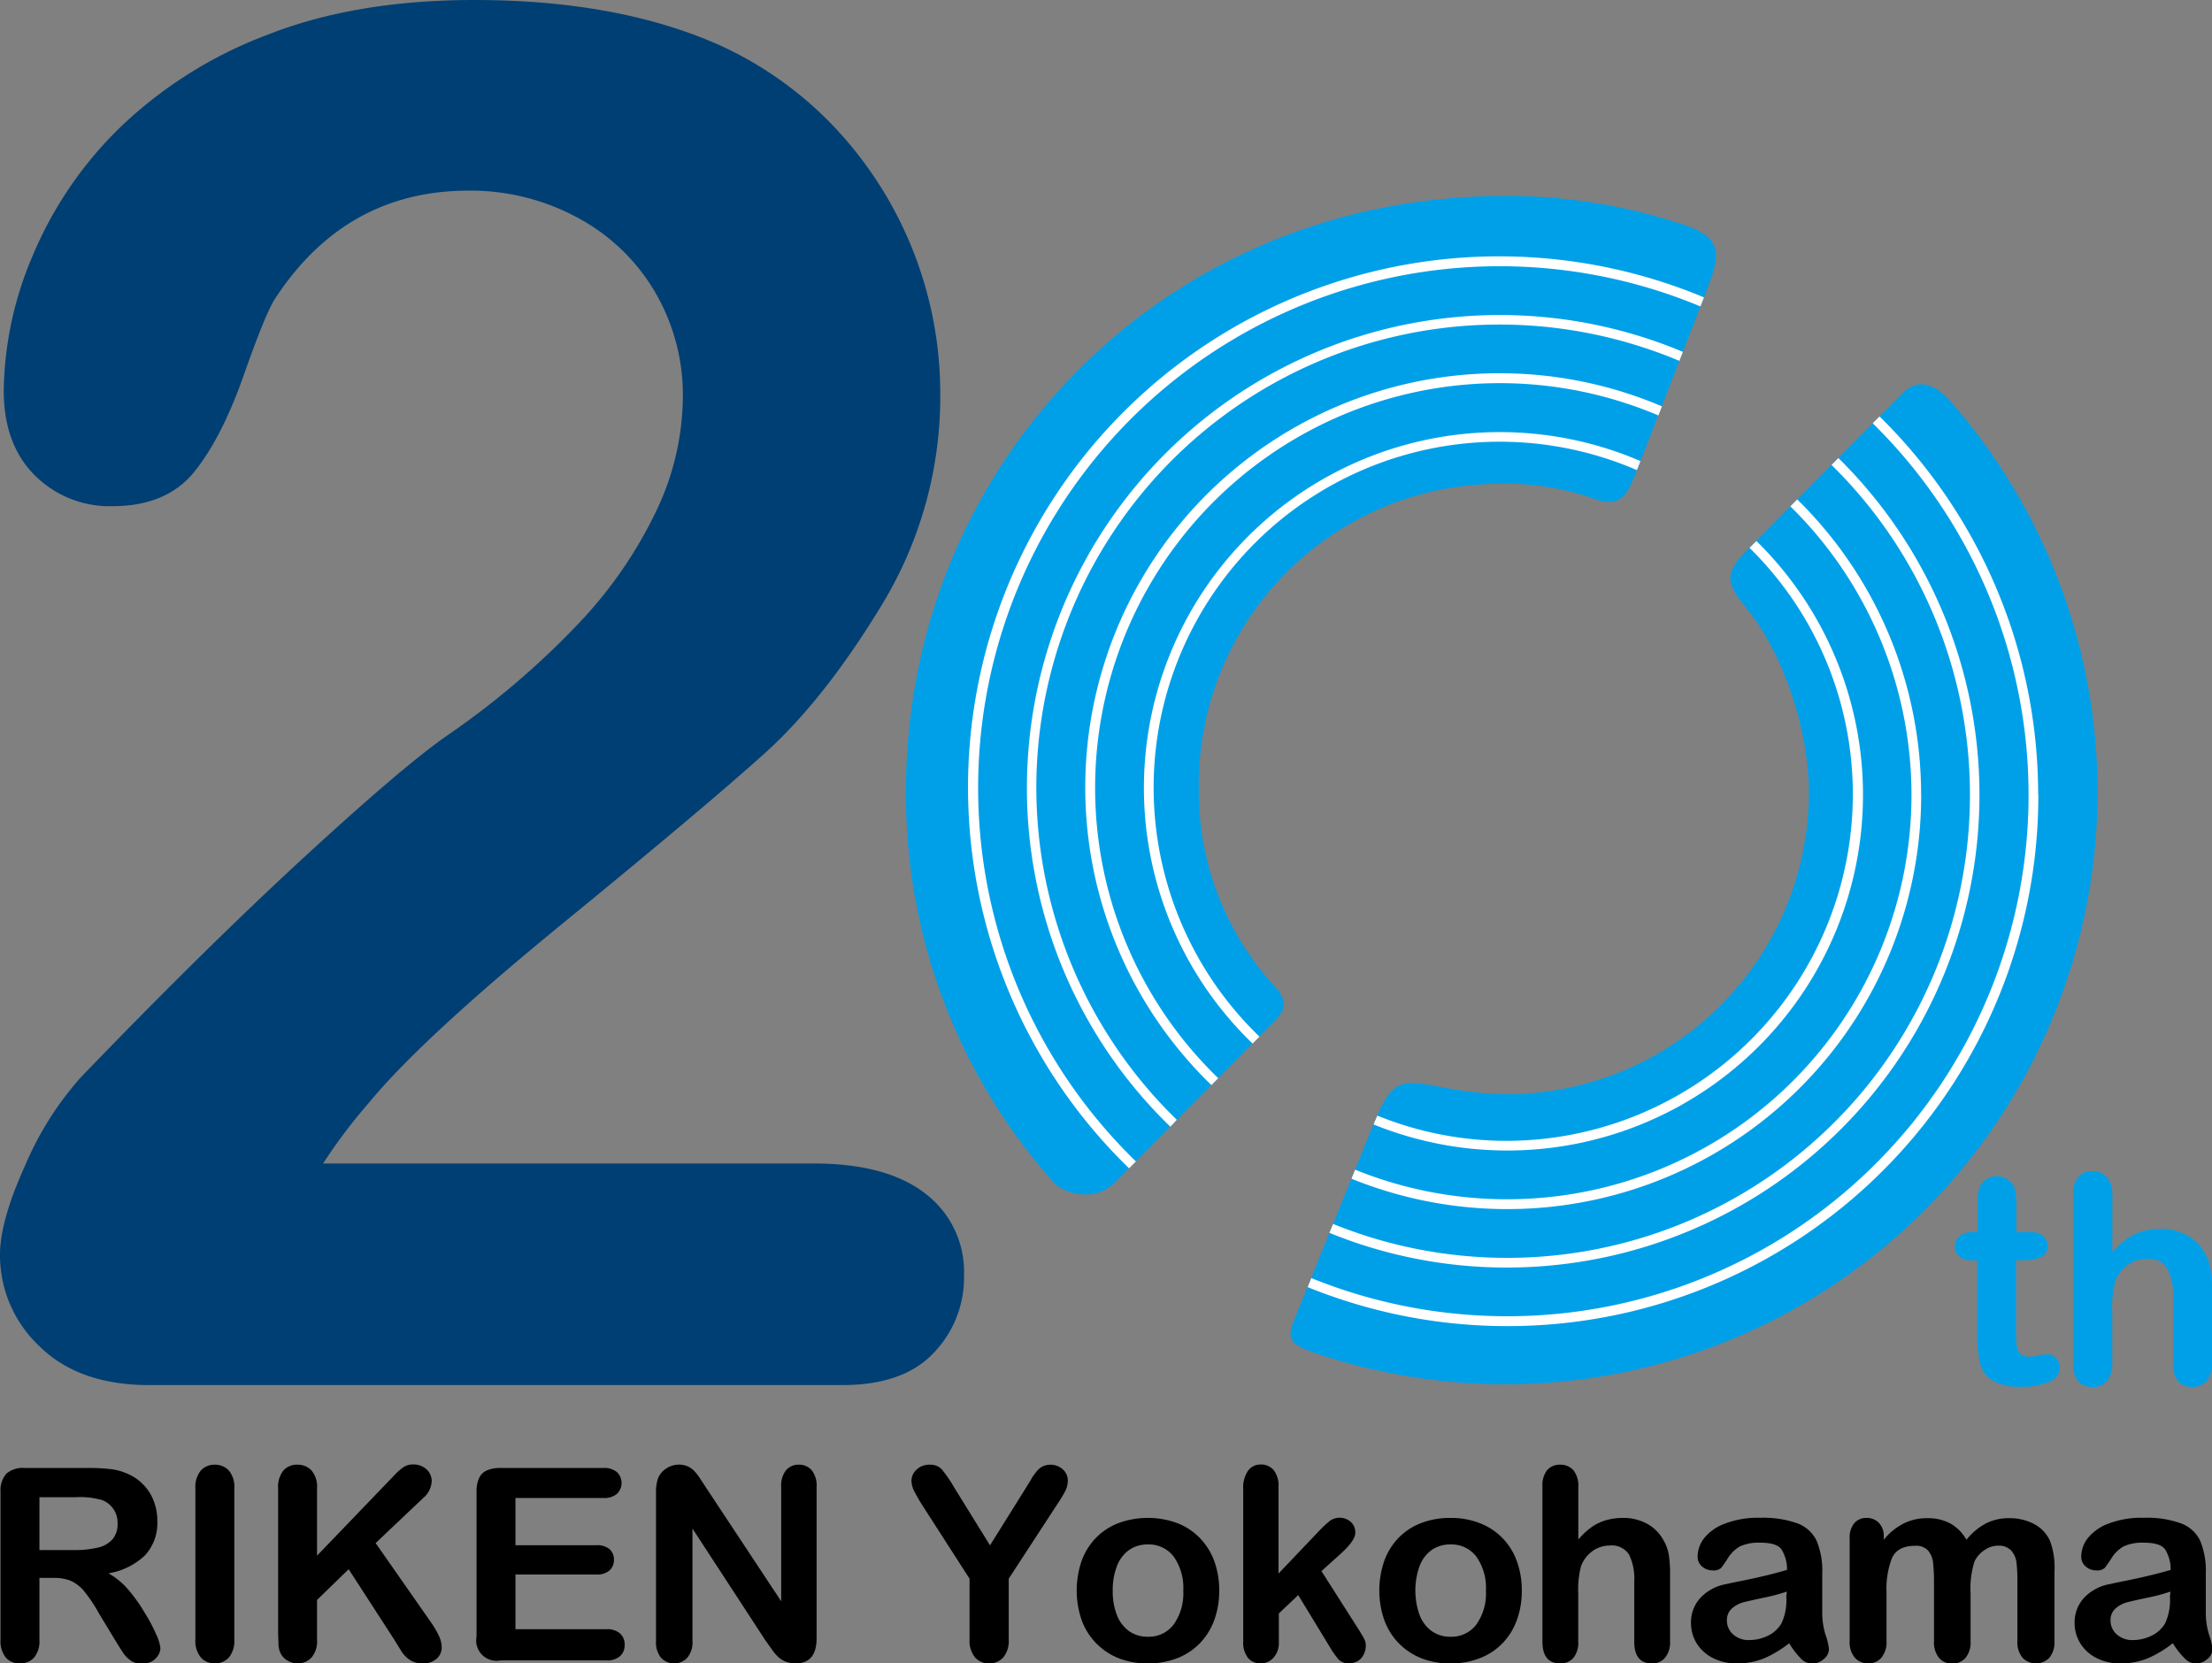 <svg viewBox="0 0 342.79 257.84" xmlns="http://www.w3.org/2000/svg"><rect x="0" y="0" width="342.79" height="257.84" fill="#808080" stroke="none"/><path d="m8.22 244.59h-2.11v9.57a4 4 0 0 1 -.83 2.78 2.84 2.84 0 0 1 -2.18.9 2.75 2.75 0 0 1 -2.23-.94 4.13 4.13 0 0 1 -.79-2.74v-22.91a3.9 3.9 0 0 1 .92-2.83 3.87 3.87 0 0 1 2.82-.87h9.81a28.85 28.85 0 0 1 3.48.17 8.94 8.94 0 0 1 2.6.7 7.49 7.49 0 0 1 2.48 1.69 7.28 7.28 0 0 1 1.63 2.55 8.37 8.37 0 0 1 .56 3.08 7.41 7.41 0 0 1 -1.88 5.32 10.72 10.72 0 0 1 -5.69 2.82 11.26 11.26 0 0 1 3.06 2.52 25.13 25.13 0 0 1 2.56 3.6 25.82 25.82 0 0 1 1.79 3.38 6.71 6.71 0 0 1 .64 2.09 2.11 2.11 0 0 1 -.38 1.16 2.78 2.78 0 0 1 -1 .93 3.46 3.46 0 0 1 -1.51.33 2.91 2.91 0 0 1 -1.7-.48 4.72 4.72 0 0 1 -1.19-1.21c-.33-.49-.78-1.2-1.35-2.15l-2.42-4a23.07 23.07 0 0 0 -2.31-3.45 5.83 5.83 0 0 0 -2.12-1.6 7 7 0 0 0 -2.66-.41zm3.46-12.51h-5.57v8.19h5.4a15.18 15.18 0 0 0 3.66-.38 4.28 4.28 0 0 0 2.26-1.28 3.63 3.63 0 0 0 .79-2.49 3.73 3.73 0 0 0 -2.38-3.59 12.49 12.49 0 0 0 -4.16-.45z"/><path d="m30.28 254.16v-23.46a4 4 0 0 1 .83-2.74 2.8 2.8 0 0 1 2.16-.92 2.89 2.89 0 0 1 2.2.91 3.9 3.9 0 0 1 .84 2.75v23.46a4 4 0 0 1 -.84 2.76 2.86 2.86 0 0 1 -2.2.92 2.79 2.79 0 0 1 -2.15-.93 4 4 0 0 1 -.84-2.75z"/><path d="m49.13 230.7v10.44l11.87-12.35a9.8 9.8 0 0 1 1.45-1.32 2.63 2.63 0 0 1 1.55-.47 3 3 0 0 1 2.1.76 2.45 2.45 0 0 1 .8 1.86 3.66 3.66 0 0 1 -1.36 2.62l-7.33 6.95 8.45 12.1a14.15 14.15 0 0 1 1.34 2.25 4.25 4.25 0 0 1 .45 1.84 2.27 2.27 0 0 1 -.78 1.72 3 3 0 0 1 -2.13.74 3.52 3.52 0 0 1 -2.05-.55 4.57 4.57 0 0 1 -1.34-1.42l-1-1.63-7.12-11-4.9 4.76v6.16a3.91 3.91 0 0 1 -.85 2.77 2.9 2.9 0 0 1 -2.19.91 3 3 0 0 1 -1.49-.41 2.81 2.81 0 0 1 -1.09-1.1 3.38 3.38 0 0 1 -.35-1.32c0-.5-.06-1.22-.06-2.17v-22.14a4.07 4.07 0 0 1 .8-2.74 2.75 2.75 0 0 1 2.19-.92 2.89 2.89 0 0 1 2.2.91 3.9 3.9 0 0 1 .84 2.75z"/><path d="m93.47 232.2h-13.59v7.32h12.52a3 3 0 0 1 2.06.61 2.13 2.13 0 0 1 .68 1.64 2.18 2.18 0 0 1 -.67 1.65 2.9 2.9 0 0 1 -2.07.64h-12.52v8.48h14.06a3.06 3.06 0 0 1 2.14.65 2.29 2.29 0 0 1 .72 1.81 2.22 2.22 0 0 1 -.72 1.72 3.06 3.06 0 0 1 -2.14.66h-16.39a3.15 3.15 0 0 1 -3.7-3.69v-22.44a5 5 0 0 1 .39-2.13 2.36 2.36 0 0 1 1.2-1.19 5.11 5.11 0 0 1 2.11-.38h15.92a3.06 3.06 0 0 1 2.14.64 2.35 2.35 0 0 1 0 3.37 3.06 3.06 0 0 1 -2.14.64z"/><path d="m109.46 230.66 11.6 17.55v-17.72a3.86 3.86 0 0 1 .74-2.58 2.49 2.49 0 0 1 2-.87 2.57 2.57 0 0 1 2 .87 3.86 3.86 0 0 1 .75 2.58v23.42q0 3.93-3.25 3.93a4.18 4.18 0 0 1 -1.46-.24 3.8 3.8 0 0 1 -1.22-.74 7.07 7.07 0 0 1 -1-1.18c-.33-.46-.66-.93-1-1.4l-11.31-17.34v17.45a3.7 3.7 0 0 1 -.8 2.57 2.79 2.79 0 0 1 -4.08 0 3.78 3.78 0 0 1 -.77-2.56v-23a6.48 6.48 0 0 1 .33-2.3 3.2 3.2 0 0 1 1.28-1.48 3.42 3.42 0 0 1 1.92-.59 3.25 3.25 0 0 1 1.39.27 3.17 3.17 0 0 1 1 .71 7.11 7.11 0 0 1 .9 1.16z"/><path d="m150.25 254.16v-9.45l-7.25-11.28a25.16 25.16 0 0 1 -1.36-2.36 3.74 3.74 0 0 1 -.39-1.49 2.32 2.32 0 0 1 .8-1.78 2.77 2.77 0 0 1 2-.76 2.44 2.44 0 0 1 1.88.7 20.38 20.38 0 0 1 1.92 2.8l5.57 9 5.62-9c.34-.56.63-1 .85-1.41a9.28 9.28 0 0 1 .77-1.06 2.73 2.73 0 0 1 .92-.76 2.87 2.87 0 0 1 3.14.47 2.32 2.32 0 0 1 .76 1.72 3.71 3.71 0 0 1 -.38 1.59 21.72 21.72 0 0 1 -1.33 2.19l-7.45 11.43v9.45a4 4 0 0 1 -.85 2.76 2.86 2.86 0 0 1 -2.18.92 2.82 2.82 0 0 1 -2.17-.91 4 4 0 0 1 -.87-2.77z"/><path d="m188.94 246.56a13.2 13.2 0 0 1 -.77 4.57 10.15 10.15 0 0 1 -2.24 3.6 9.79 9.79 0 0 1 -3.49 2.3 12.28 12.28 0 0 1 -4.57.81 12 12 0 0 1 -4.53-.81 10 10 0 0 1 -5.72-5.91 14.12 14.12 0 0 1 0-9.17 10 10 0 0 1 2.22-3.57 9.77 9.77 0 0 1 3.49-2.29 13.26 13.26 0 0 1 9.1 0 9.74 9.74 0 0 1 3.51 2.32 10 10 0 0 1 2.23 3.57 13.12 13.12 0 0 1 .77 4.58zm-5.57 0a8.35 8.35 0 0 0 -1.49-5.28 4.84 4.84 0 0 0 -4-1.88 5 5 0 0 0 -2.86.83 5.36 5.36 0 0 0 -1.92 2.5 10.24 10.24 0 0 0 -.66 3.83 10 10 0 0 0 .65 3.8 5.57 5.57 0 0 0 1.89 2.49 5 5 0 0 0 2.9.86 4.83 4.83 0 0 0 4-1.9 8.3 8.3 0 0 0 1.49-5.25z"/><path d="m206.08 255.3-4.9-8.05-3 2.85v4.4a3.39 3.39 0 0 1 -.84 2.47 2.64 2.64 0 0 1 -1.94.87 2.51 2.51 0 0 1 -2-.85 3.81 3.81 0 0 1 -.74-2.52v-23.65a4.64 4.64 0 0 1 .72-2.81 2.38 2.38 0 0 1 2-1 2.55 2.55 0 0 1 2 .87 3.89 3.89 0 0 1 .75 2.58v13.45l6.23-6.54a16.88 16.88 0 0 1 1.77-1.66 2.62 2.62 0 0 1 3.21.21 2.2 2.2 0 0 1 .69 1.66c0 .81-.75 1.89-2.25 3.25l-3 2.7 5.69 8.93c.42.67.72 1.17.9 1.51a2.08 2.08 0 0 1 .28 1 3 3 0 0 1 -.72 2.09 2.53 2.53 0 0 1 -1.9.76 2.12 2.12 0 0 1 -1.56-.55 13.68 13.68 0 0 1 -1.39-1.97z"/><path d="m235.83 246.56a13 13 0 0 1 -.77 4.57 10.13 10.13 0 0 1 -2.23 3.6 9.83 9.83 0 0 1 -3.5 2.3 12.19 12.19 0 0 1 -4.56.81 12 12 0 0 1 -4.54-.81 10.15 10.15 0 0 1 -3.48-2.33 10 10 0 0 1 -2.23-3.58 14 14 0 0 1 0-9.17 10 10 0 0 1 2.21-3.57 9.77 9.77 0 0 1 3.49-2.29 12.47 12.47 0 0 1 4.54-.8 12.3 12.3 0 0 1 4.56.81 9.83 9.83 0 0 1 5.74 5.89 13.12 13.12 0 0 1 .77 4.57zm-5.56 0a8.35 8.35 0 0 0 -1.49-5.28 4.84 4.84 0 0 0 -4-1.88 5 5 0 0 0 -2.87.83 5.35 5.35 0 0 0 -1.91 2.5 11.28 11.28 0 0 0 0 7.63 5.44 5.44 0 0 0 1.89 2.49 4.94 4.94 0 0 0 2.9.86 4.83 4.83 0 0 0 4-1.9 8.3 8.3 0 0 0 1.48-5.25z"/><path d="m244.59 230.42v8.22a11.66 11.66 0 0 1 2.06-1.93 7.58 7.58 0 0 1 2.22-1.06 9.27 9.27 0 0 1 2.62-.36 7.65 7.65 0 0 1 3.75.9 6.37 6.37 0 0 1 2.57 2.6 6.6 6.6 0 0 1 .8 2.22 18.08 18.08 0 0 1 .2 2.83v10.63a3.7 3.7 0 0 1 -.81 2.53 2.59 2.59 0 0 1 -2 .85c-1.82 0-2.74-1.13-2.74-3.37v-9.38a8.55 8.55 0 0 0 -.79-4.09 3.14 3.14 0 0 0 -3-1.44 4.54 4.54 0 0 0 -2.67.85 5.12 5.12 0 0 0 -1.78 2.31 14.67 14.67 0 0 0 -.44 4.4v7.34a3.75 3.75 0 0 1 -.74 2.5 2.59 2.59 0 0 1 -2.07.87c-1.82 0-2.74-1.13-2.74-3.37v-24.05a3.78 3.78 0 0 1 .72-2.53 2.55 2.55 0 0 1 2-.85 2.64 2.64 0 0 1 2.07.85 3.8 3.8 0 0 1 .77 2.53z"/><path d="m277.27 254.71a17.49 17.49 0 0 1 -3.9 2.35 11 11 0 0 1 -4.21.78 8 8 0 0 1 -3.75-.85 6.25 6.25 0 0 1 -2.49-2.28 5.93 5.93 0 0 1 -.87-3.13 5.6 5.6 0 0 1 1.44-3.88 7.22 7.22 0 0 1 4-2.15c.35-.08 1.22-.27 2.62-.55s2.58-.55 3.58-.79 2.07-.52 3.24-.86a5.81 5.81 0 0 0 -.88-3.22c-.52-.68-1.61-1-3.24-1a6.93 6.93 0 0 0 -3.18.58 5.31 5.31 0 0 0 -1.83 1.77 18.61 18.61 0 0 1 -1.08 1.56 1.75 1.75 0 0 1 -1.35.38 2.36 2.36 0 0 1 -1.61-.61 1.91 1.91 0 0 1 -.68-1.52 4.67 4.67 0 0 1 1-2.85 7.35 7.35 0 0 1 3.24-2.27 14.24 14.24 0 0 1 5.46-.9 15.64 15.64 0 0 1 5.75.86 5.33 5.33 0 0 1 3 2.73 12.07 12.07 0 0 1 .86 5v3.31s0 1.92 0 3a11.34 11.34 0 0 0 .52 3.26 10 10 0 0 1 .52 2.18 2 2 0 0 1 -.8 1.55 2.69 2.69 0 0 1 -1.82.71 2.46 2.46 0 0 1 -1.81-.87 12 12 0 0 1 -1.73-2.29zm-.37-8a29.46 29.46 0 0 1 -3.54.94c-1.56.33-2.63.57-3.23.73a4.48 4.48 0 0 0 -1.7.91 2.37 2.37 0 0 0 -.81 1.91 2.79 2.79 0 0 0 .95 2.13 3.5 3.5 0 0 0 2.5.89 6.52 6.52 0 0 0 3-.72 4.88 4.88 0 0 0 2-1.86 8.5 8.5 0 0 0 .75-4.14z"/><path d="m305.38 247v7.38a3.81 3.81 0 0 1 -.79 2.61 2.68 2.68 0 0 1 -2.1.88 2.59 2.59 0 0 1 -2-.88 3.8 3.8 0 0 1 -.78-2.61v-8.88a29.46 29.46 0 0 0 -.14-3.24 3.55 3.55 0 0 0 -.77-1.9 2.5 2.5 0 0 0 -2-.75c-1.82 0-3 .62-3.59 1.87a13.17 13.17 0 0 0 -.86 5.37v7.5a3.76 3.76 0 0 1 -.79 2.6 2.61 2.61 0 0 1 -2.06.89 2.66 2.66 0 0 1 -2.06-.89 3.71 3.71 0 0 1 -.8-2.6v-15.87a3.49 3.49 0 0 1 .72-2.38 2.41 2.41 0 0 1 1.9-.81 2.57 2.57 0 0 1 1.9.76 2.84 2.84 0 0 1 .76 2.1v.53a9.43 9.43 0 0 1 3.09-2.53 8 8 0 0 1 3.65-.82 7.37 7.37 0 0 1 3.6.83 6.6 6.6 0 0 1 2.48 2.52 9.61 9.61 0 0 1 3-2.53 7.73 7.73 0 0 1 3.55-.82 8.08 8.08 0 0 1 3.92.9 5.52 5.52 0 0 1 2.45 2.56 11.58 11.58 0 0 1 .72 4.73v10.83a3.76 3.76 0 0 1 -.79 2.61 2.89 2.89 0 0 1 -4.16 0 3.76 3.76 0 0 1 -.8-2.6v-9.36a21.83 21.83 0 0 0 -.15-2.87 3.4 3.4 0 0 0 -.82-1.8 2.64 2.64 0 0 0 -2-.74 3.68 3.68 0 0 0 -2.08.66 4.34 4.34 0 0 0 -1.58 1.75 13.69 13.69 0 0 0 -.62 5z"/><path d="m336.72 254.71a17.49 17.49 0 0 1 -3.9 2.35 11 11 0 0 1 -4.21.78 8 8 0 0 1 -3.75-.85 6.25 6.25 0 0 1 -2.49-2.28 5.93 5.93 0 0 1 -.87-3.13 5.6 5.6 0 0 1 1.44-3.88 7.19 7.19 0 0 1 4-2.15c.35-.08 1.22-.27 2.62-.55s2.58-.55 3.58-.79 2.08-.52 3.24-.86a5.81 5.81 0 0 0 -.88-3.22q-.78-1-3.24-1a6.93 6.93 0 0 0 -3.18.58 5.31 5.31 0 0 0 -1.83 1.77 18.61 18.61 0 0 1 -1.08 1.56 1.75 1.75 0 0 1 -1.35.38 2.36 2.36 0 0 1 -1.61-.61 1.91 1.91 0 0 1 -.68-1.52 4.67 4.67 0 0 1 1-2.85 7.37 7.37 0 0 1 3.23-2.27 14.29 14.29 0 0 1 5.47-.9 15.51 15.51 0 0 1 5.74.86 5.32 5.32 0 0 1 3 2.73 12.07 12.07 0 0 1 .86 5v3.31 3a11.34 11.34 0 0 0 .52 3.26 10 10 0 0 1 .52 2.18 2 2 0 0 1 -.8 1.55 2.71 2.71 0 0 1 -1.82.71 2.46 2.46 0 0 1 -1.69-.81 12 12 0 0 1 -1.84-2.35zm-.37-8a28.94 28.94 0 0 1 -3.54.94c-1.56.33-2.63.57-3.22.73a4.45 4.45 0 0 0 -1.71.91 2.37 2.37 0 0 0 -.81 1.91 2.79 2.79 0 0 0 .95 2.13 3.5 3.5 0 0 0 2.5.89 6.52 6.52 0 0 0 3-.72 4.88 4.88 0 0 0 2-1.86 8.5 8.5 0 0 0 .75-4.14z"/><path d="m50.07 180.35h76q11.34 0 17.32 4.66a15.21 15.21 0 0 1 6 12.66 16.79 16.79 0 0 1 -4.74 12.08q-4.73 5-14.33 4.95h-107.18q-10.9 0-17-6a19.34 19.34 0 0 1 -6.14-14.23c0-3.5 1.31-8.12 3.93-13.9a49.64 49.64 0 0 1 8.59-13.57q19.35-20.1 34.94-34.43t22.26-18.85a127.3 127.3 0 0 0 19.87-17 67.55 67.55 0 0 0 12.09-17.47 41.59 41.59 0 0 0 4.14-17.54 31.57 31.57 0 0 0 -4.44-16.66 30.68 30.68 0 0 0 -12.08-11.42 34.82 34.82 0 0 0 -16.67-4.08q-19.06 0-30 16.74-1.45 2.19-4.88 11.93t-7.71 15q-4.29 5.23-12.59 5.24a16.38 16.38 0 0 1 -12.08-4.8q-4.79-4.8-4.79-13.11a54.82 54.82 0 0 1 4.52-21 60 60 0 0 1 13.46-19.75 66.85 66.85 0 0 1 22.71-14.34q13.73-5.46 32.24-5.46 22.27 0 38 7a57.1 57.1 0 0 1 17.89 12.8 60.15 60.15 0 0 1 16.31 41.05 62.1 62.1 0 0 1 -9 32.82q-8.94 14.77-18.26 23.15t-31.19 26.27q-21.9 17.9-30.05 27.8a83.63 83.63 0 0 0 -7.14 9.46z" fill="#003f73"/><path d="m305.8 191h.66v-3.6c0-1 0-1.73.08-2.28a3.21 3.21 0 0 1 .43-1.42 2.65 2.65 0 0 1 1-1 2.87 2.87 0 0 1 1.48-.39 3 3 0 0 1 2.07.86 2.63 2.63 0 0 1 .79 1.4 13 13 0 0 1 .16 2.36v4.07h2.21a2.84 2.84 0 0 1 1.95.6 2 2 0 0 1 .67 1.56 1.76 1.76 0 0 1 -1 1.7 6.26 6.26 0 0 1 -2.74.48h-1.13v11.08a17.17 17.17 0 0 0 .1 2.17 2.24 2.24 0 0 0 .53 1.23 1.79 1.79 0 0 0 1.4.47 7.13 7.13 0 0 0 1.44-.18 7.89 7.89 0 0 1 1.4-.19 1.86 1.86 0 0 1 1.32.58 2 2 0 0 1 .58 1.45 2.43 2.43 0 0 1 -1.59 2.23 10.8 10.8 0 0 1 -4.56.77 7.92 7.92 0 0 1 -4.28-.95 4.38 4.38 0 0 1 -1.91-2.62 18 18 0 0 1 -.45-4.48v-11.54h-.79a2.83 2.83 0 0 1 -2-.62 2 2 0 0 1 -.68-1.56 2 2 0 0 1 .71-1.56 3.19 3.19 0 0 1 2.15-.62z" fill="#00a0e9"/><path d="m327.35 185.2v8.93a12.59 12.59 0 0 1 2.24-2.1 7.91 7.91 0 0 1 2.41-1.16 10.39 10.39 0 0 1 2.85-.39 8.34 8.34 0 0 1 4.07 1 7 7 0 0 1 2.79 2.82 7.12 7.12 0 0 1 .86 2.42 19.82 19.82 0 0 1 .22 3.07v11.54a4 4 0 0 1 -.83 2.74 2.81 2.81 0 0 1 -2.19.92q-3 0-3-3.66v-10.18a9.33 9.33 0 0 0 -.86-4.45 3.38 3.38 0 0 0 -3.27-1.55 4.78 4.78 0 0 0 -2.89.91 5.47 5.47 0 0 0 -1.94 2.5 16.17 16.17 0 0 0 -.48 4.78v8a4 4 0 0 1 -.81 2.72 2.8 2.8 0 0 1 -2.24.94q-3 0-3-3.66v-26.14a4.12 4.12 0 0 1 .78-2.75 2.74 2.74 0 0 1 2.19-.92 2.79 2.79 0 0 1 2.24.93 4.06 4.06 0 0 1 .86 2.74z" fill="#00a0e9"/><path d="m294.89 60.9c-1.68 1.69-21.7 21.88-23.89 24.1-4.05 4.07-3.51 5.4-.12 9.59 5.21 6.43 9.53 18.33 9.44 28.68a46.86 46.86 0 0 1 -46.77 46.34 54.58 54.58 0 0 1 -10.1-1.1c-6.08-1.1-7.63-1.61-10.58 5.7-1.43 3.51-10.65 26.28-11.44 28.24-1.81 4.49-2.74 5.53 2.4 7.3a91.82 91.82 0 0 0 98.24-147.75c-1.34-1.46-4.32-4-7.18-1.1z" fill="#00a0e9"/><g fill="#fff"><path d="m287.13 123.16a53.73 53.73 0 0 1 -53.68 53.68 53.18 53.18 0 0 1 -20-3.91c-.19.42-.35.79-.56 1.28a.69.69 0 0 1 0 .1 55.13 55.13 0 0 0 59.3-90.45c-.48.46-.84.84-1.07 1.06a53.48 53.48 0 0 1 16.01 38.24z"/><path d="m297.71 123.16a64.06 64.06 0 0 0 -19.2-45.75l-1.06 1.08a62.68 62.68 0 0 1 -67.45 102.82c-.19.46-.37.92-.56 1.4a64.15 64.15 0 0 0 88.28-59.55z"/><path d="m305.28 123.16a71.73 71.73 0 0 1 -98.69 66.56c-.19.46-.38.93-.57 1.38a72.61 72.61 0 0 0 27.43 5.38 73.27 73.27 0 0 0 51.44-125.48l-1.06 1.07a71.56 71.56 0 0 1 21.45 51.09z"/><path d="m315.85 123.16a82.15 82.15 0 0 0 -24.58-58.61l-1.06 1.06a80.8 80.8 0 0 1 -87 132.5c-.2.5-.39 1-.57 1.4a82.27 82.27 0 0 0 113.24-76.35z"/></g><path d="m185.78 122.34a46.65 46.65 0 0 1 46.67-47.34 40.3 40.3 0 0 1 14.26 2.21c4.61 1.75 5.48-.51 7.06-4.57s9.21-23.7 11-28.41 2.25-7.43-4-9.44a85.66 85.66 0 0 0 -27.66-4.41c-52.75 0-92.71 41.57-92.71 92.13a90.11 90.11 0 0 0 22.91 60.8c1.35 1.52 6.21 3.26 9.44 0 2.28-2.29 22.45-22.65 24-24.24s3.53-3.16.88-6.07a44.66 44.66 0 0 1 -11.85-30.66z" fill="#00a0e9"/><g fill="#fff"><path d="m177.27 122.16a55 55 0 0 0 16.84 39.6l1.07-1.07a53.62 53.62 0 0 1 58.49-87.82 2.6 2.6 0 0 1 .1-.25l.45-1.15a55.15 55.15 0 0 0 -76.95 50.69z"/><path d="m169.71 122.16a62.73 62.73 0 0 1 87.29-57.76c.18-.47.37-.93.55-1.41a64.21 64.21 0 0 0 -69.82 105.21l1.06-1.07a62.54 62.54 0 0 1 -19.08-44.97z"/><path d="m159.14 122.16a73 73 0 0 0 22.22 52.48c.35-.35.71-.71 1-1.07a71.78 71.78 0 0 1 77.89-117.63l.54-1.4a73.29 73.29 0 0 0 -101.65 67.62z"/><path d="m151.58 122.16a80.82 80.82 0 0 1 111.94-74.66c.19-.51.38-1 .55-1.4a82.32 82.32 0 0 0 -89.1 135c.34-.34.69-.68 1.06-1.07a80.63 80.63 0 0 1 -24.45-57.87z"/></g></svg>